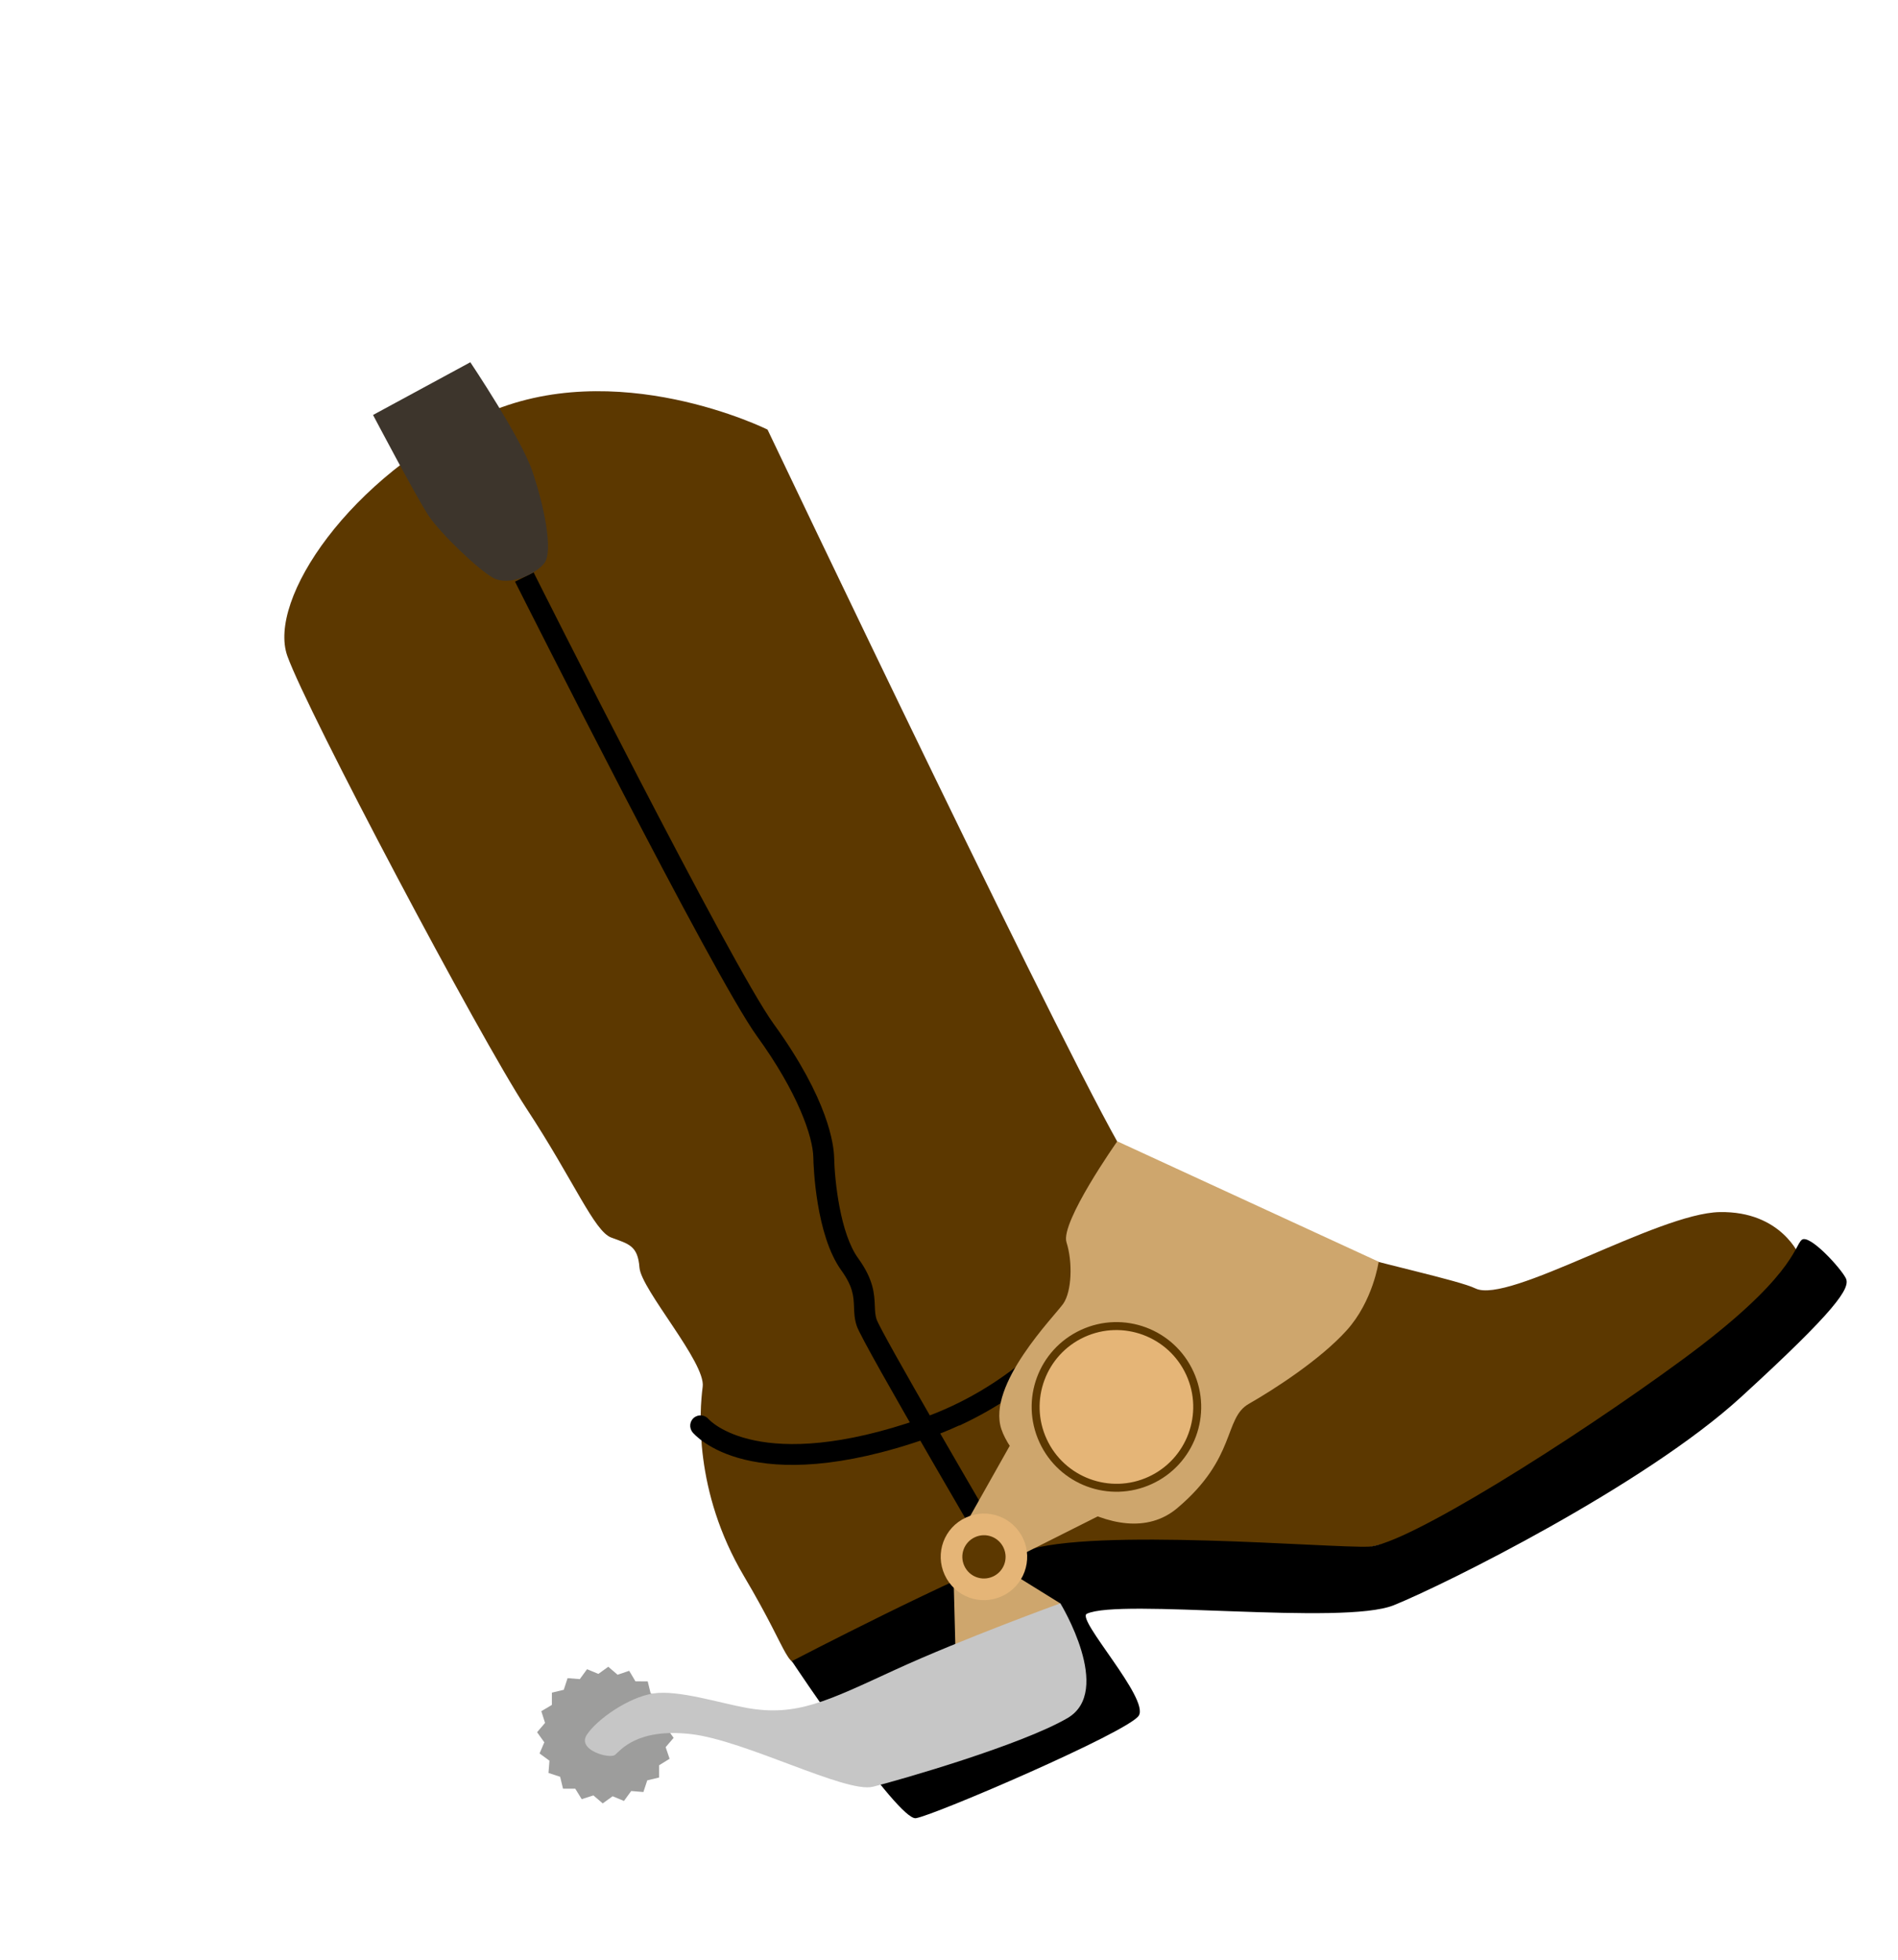 <svg xmlns="http://www.w3.org/2000/svg" width="248" height="256" viewBox="0 0 248 256" fill="none"><path d="M75.76 219.344L76.704 218.049L78.185 218.662L79.479 217.729L80.696 218.771L82.214 218.258L83.032 219.637L84.633 219.641L85.019 221.218L86.53 221.694L86.403 223.292L87.698 224.237L87.086 225.718L88.019 227.014L86.978 228.231L87.492 229.75L86.125 230.593L86.123 232.195L84.572 232.569L84.071 234.092L82.474 233.963L81.531 235.258L80.049 234.645L78.755 235.578L77.538 234.536L76.008 235.024L75.165 233.656L73.564 233.653L73.189 232.1L71.667 231.599L71.794 230.001L70.499 229.056L71.123 227.6L70.178 226.28L71.219 225.063L70.731 223.532L72.109 222.714L72.112 221.112L73.663 220.738L74.163 219.216L75.76 219.344Z" fill="#9D9D9C"></path><path d="M235.163 164.118C235.163 164.118 232.806 158.181 224.694 158.336C216.581 158.49 197.11 170.418 192.788 168.309C188.466 166.199 153.238 160.027 147.578 151.789C141.93 143.577 100.289 56.118 100.289 56.118C100.289 56.118 80.433 46.242 63.081 54.211C45.729 62.179 34.902 78.327 37.55 85.701C40.198 93.074 62.581 135.316 68.776 144.785C74.984 154.218 77.632 160.853 79.882 161.667C82.144 162.506 83.339 162.696 83.556 165.582C83.775 168.468 92.244 178.001 91.815 181.154C91.398 184.332 90.618 194.757 97.208 205.892C103.799 217.027 102.274 217.727 105.909 217.536C109.543 217.345 133.93 203.928 143.015 203.481C152.1 203.034 169.342 206.414 187.432 199.584C205.522 192.754 233.909 170.297 235.175 164.144L235.163 164.118Z" fill="#5C3800"></path><path d="M103.498 217.042C103.498 217.042 117.327 237.844 119.665 237.51C122.003 237.175 147.282 226.304 148.78 224.139C150.277 221.974 140.575 211.498 142.011 210.807C146.332 208.761 175.402 212.375 182.108 209.695C188.803 206.99 214.876 194.031 227.465 182.523C240.053 171.016 241.77 168.257 241.198 167.011C240.626 165.765 236.388 161.092 235.408 161.973C234.429 162.854 234.254 167.029 219.78 177.648C205.307 188.266 183.718 201.813 178.869 202.039C174.02 202.265 142.695 199.503 133.936 202.602C125.176 205.701 103.474 216.991 103.474 216.991L103.498 217.042Z" fill="black"></path><path d="M133.832 211.485C130.312 205.497 112.694 175.506 111.944 173.203C111.637 172.266 111.612 171.477 111.588 170.688C111.532 169.359 111.473 168.093 109.942 165.964C106.591 161.346 106.289 152.248 106.273 151.209C106.225 148.491 104.25 142.718 98.888 135.328C93.227 127.491 68.352 78.082 67.295 75.981L69.724 74.773C69.958 75.281 95.538 126.092 101.079 133.737C108.296 143.691 108.941 149.583 108.989 151.162C109.06 154.331 109.799 161.165 112.134 164.372C114.156 167.169 114.245 169.037 114.307 170.578C114.335 171.243 114.354 171.819 114.548 172.376C115.178 174.15 127.824 195.926 136.191 210.125L133.869 211.499L133.832 211.485Z" fill="black"></path><path d="M125.329 186.205C124.033 186.8 122.714 187.344 121.309 187.835C98.021 196.006 90.807 187.466 90.481 187.092C90.025 186.501 90.103 185.665 90.682 185.184C91.272 184.728 92.108 184.806 92.589 185.385C92.71 185.515 99.243 192.705 120.417 185.29C142.225 177.645 150.326 154.96 150.409 154.738C150.669 154.033 151.42 153.657 152.124 153.919C152.829 154.18 153.205 154.931 152.956 155.661C152.638 156.577 145.309 177.06 125.341 186.23L125.329 186.205Z" fill="black"></path><path d="M145.977 149.107C145.977 149.107 138.524 159.673 139.351 162.279C140.179 164.885 140.042 168.673 138.938 170.288C137.809 171.915 128.907 180.867 130.843 186.69C132.778 192.512 146.04 203.57 153.824 197.009C161.609 190.447 159.877 185.27 163.167 183.39C166.457 181.51 172.489 177.631 175.956 173.792C179.422 169.952 180.141 164.819 180.141 164.819L146.002 149.096L145.977 149.107Z" fill="#CEA66D"></path><path d="M155.937 179.168C158.494 184.735 156.064 191.301 150.5 193.856C144.936 196.411 138.373 193.976 135.816 188.408C133.259 182.84 135.689 176.275 141.253 173.72C146.816 171.165 153.38 173.6 155.937 179.168Z" fill="#5C3800"></path><path d="M154.997 179.599C157.309 184.633 155.098 190.605 150.068 192.915C145.038 195.225 139.068 193.01 136.756 187.976C134.444 182.942 136.654 176.971 141.685 174.661C146.715 172.35 152.685 174.565 154.997 179.599Z" fill="#E5B577"></path><path d="M131.935 188.867L124.495 202.073L124.881 216.981L138.565 209.466L130.607 204.531L145.529 197.032L131.935 188.867Z" fill="#CEA66D"></path><path d="M138.565 209.466C138.565 209.466 145.545 220.914 139.474 224.441C133.403 227.968 117.615 232.51 114.057 233.404C110.488 234.274 97.367 227.339 90.287 226.526C83.208 225.714 81.084 228.659 80.365 229.236C79.645 229.813 75.368 228.606 76.672 226.622C77.99 224.601 82.113 221.722 85.357 221.217C88.602 220.712 94.061 222.484 97.643 223.117C104.136 224.261 108.133 222.179 116.949 218.13C125.764 214.082 138.527 209.452 138.527 209.452L138.565 209.466Z" fill="#C6C6C6"></path><path d="M133.7 201.017C134.996 203.839 133.772 207.203 130.927 208.509C128.081 209.816 124.744 208.578 123.436 205.73C122.129 202.883 123.364 199.545 126.21 198.238C129.055 196.931 132.392 198.169 133.7 201.017Z" fill="#E5B577"></path><path d="M131.134 202.195C131.788 203.619 131.17 205.288 129.747 205.941C128.325 206.595 126.656 205.976 126.002 204.552C125.348 203.128 125.966 201.459 127.389 200.806C128.812 200.152 130.48 200.771 131.134 202.195Z" fill="#5C3800"></path><path d="M48.743 54.207L61.455 47.322C61.455 47.322 68.098 57.232 69.546 61.524C71.02 65.804 72.367 72.02 71.115 73.58C69.862 75.14 66.425 76.565 64.458 75.498C62.492 74.431 57.58 69.698 56.053 67.444C54.514 65.164 48.743 54.207 48.743 54.207Z" fill="#3D352C"></path></svg>